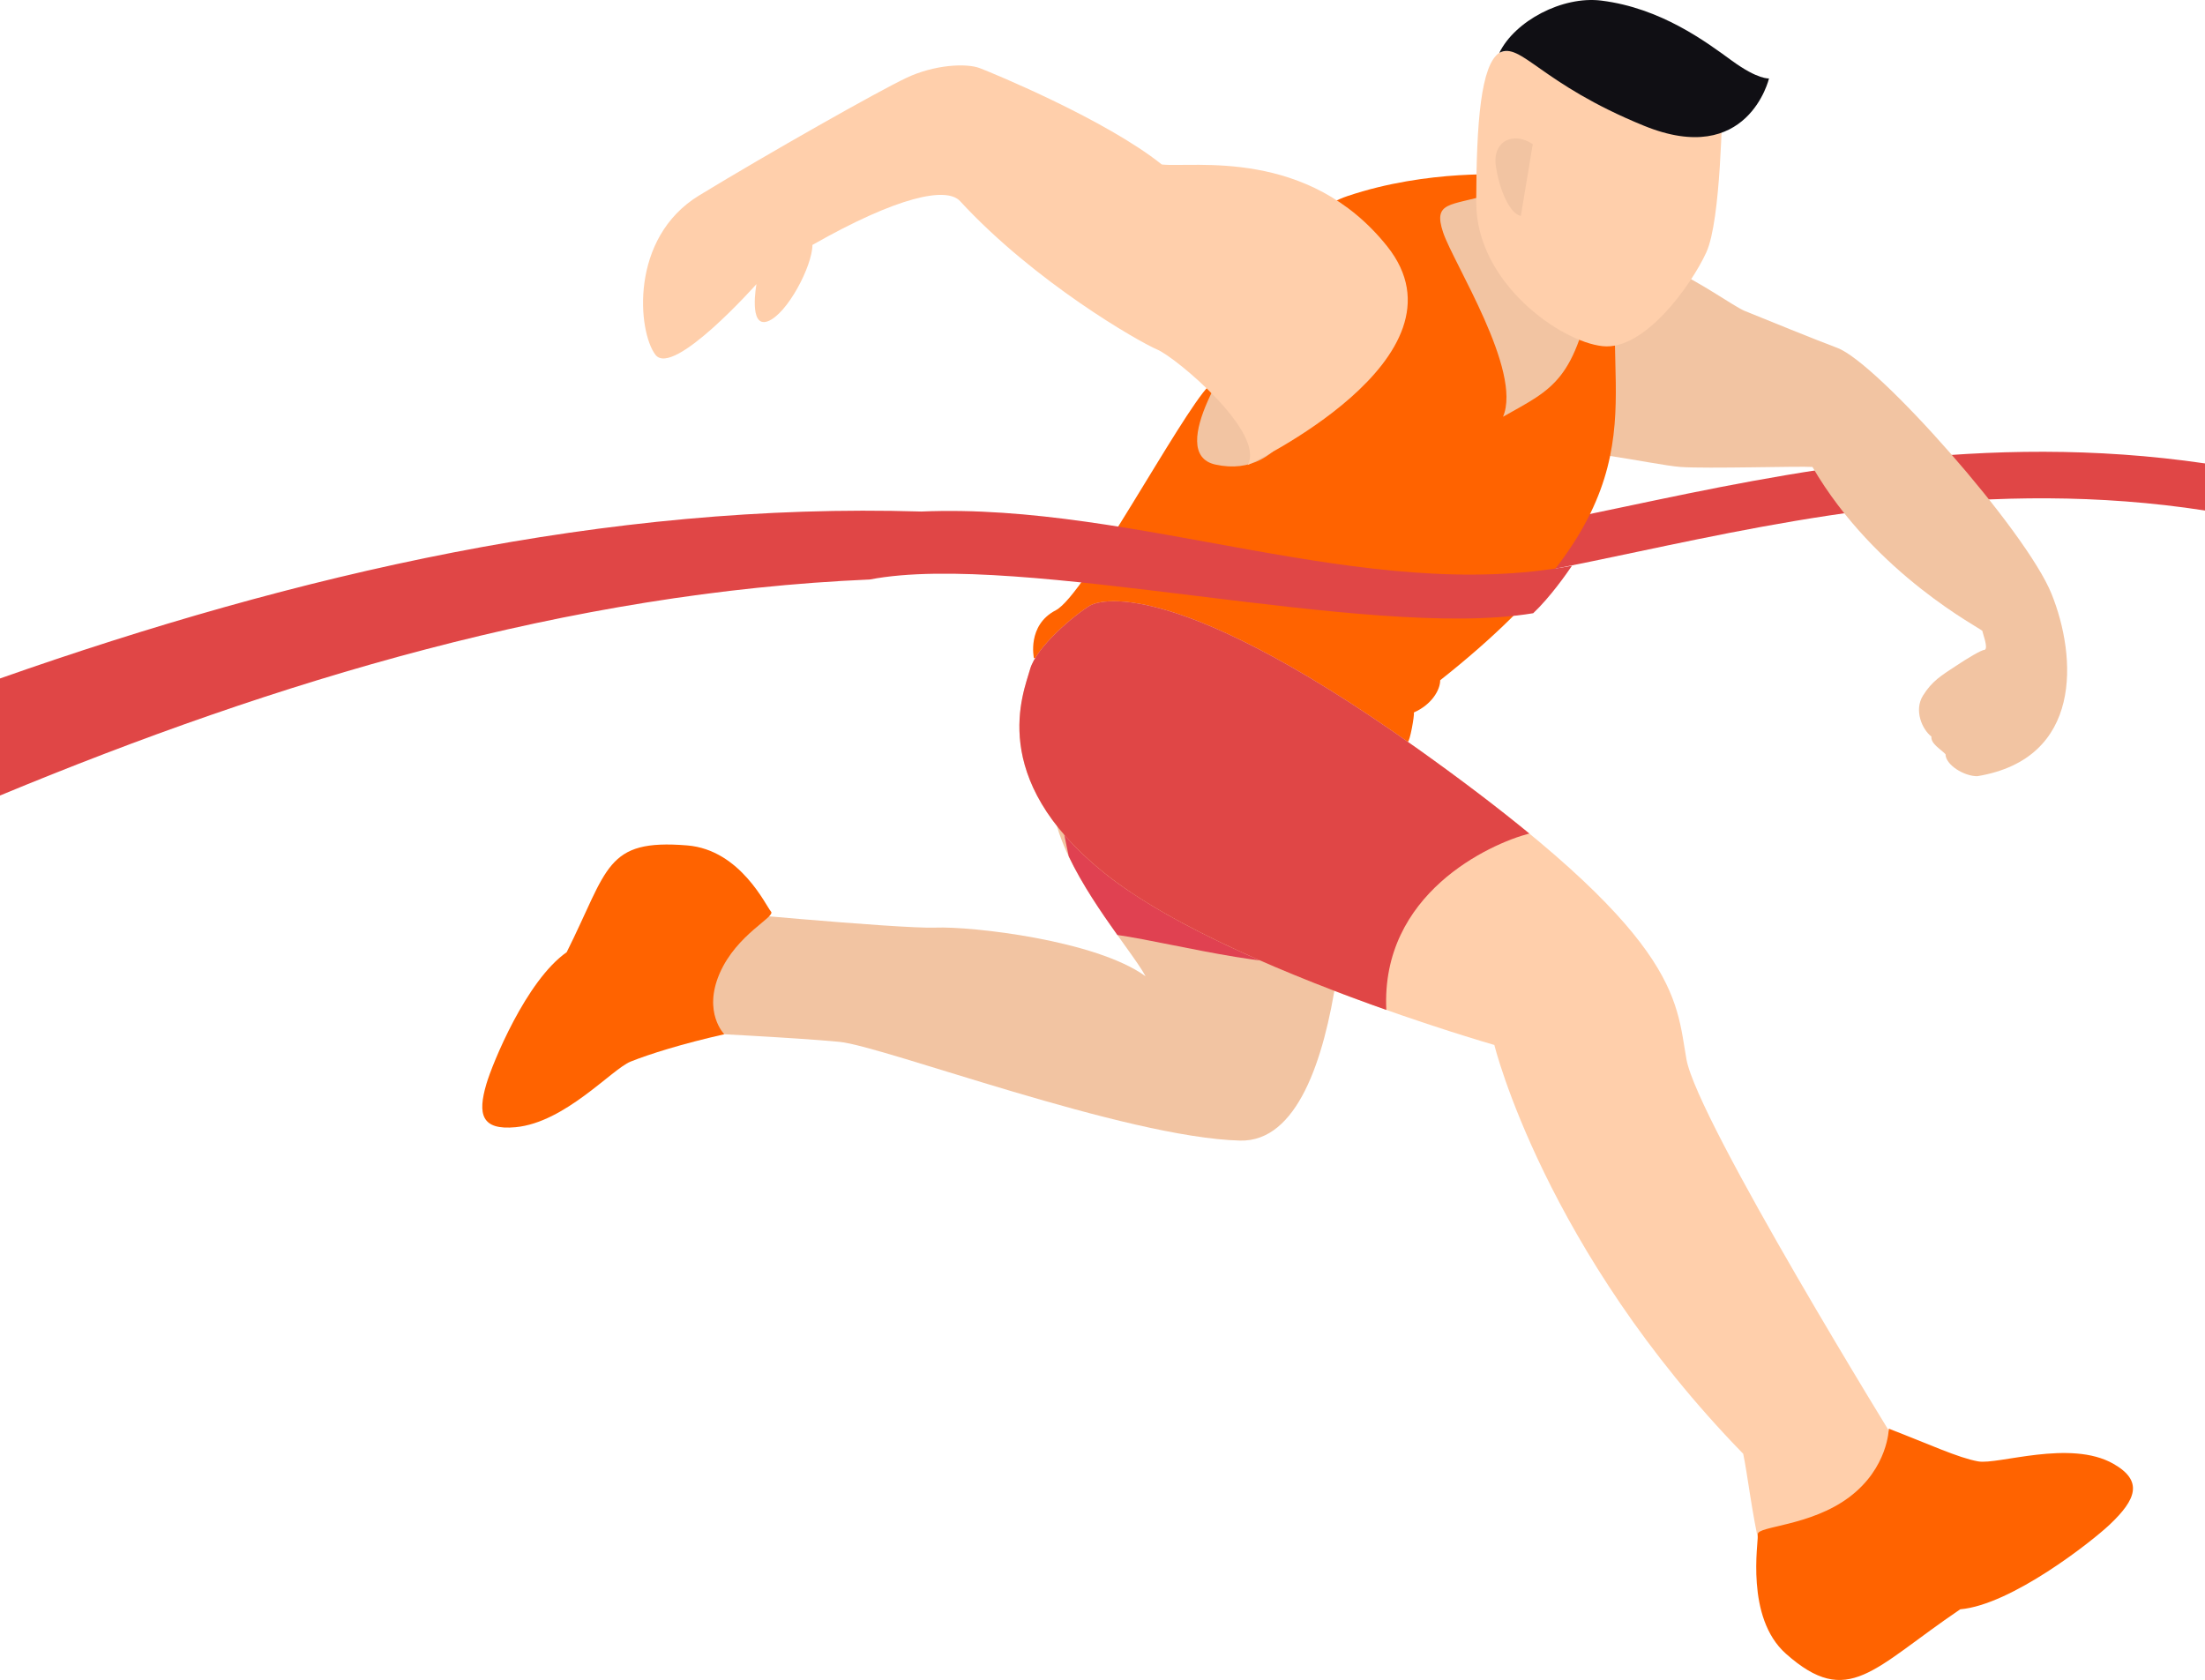   <svg xmlns="http://www.w3.org/2000/svg" x="0px" y="0px" viewBox="0 0 576.416 439.227" style="vertical-align: middle; max-width: 100%; width: 100%;" width="100%">
   <g>
    <g>
     <g>
      <path d="M576.416,121.158c-57.719-8.447-109.609,2.439-151.529,11.285     c-7.887,1.663-15.336,3.235-22.347,4.572l2.752,11.905c7.152-1.365,14.666-2.95,22.622-4.63     c41.285-8.711,92.502-19.477,148.503-10.817V121.158z" fill="rgb(224,70,70)">
      </path>
     </g>
    </g>
    <g>
     <g>
      <path d="M421.052,66.865c2.409,1.004,10.932,1.565,15.918,3.626c6.962,2.877,16.377,9.684,19.097,10.789     c4.669,1.896,18.833,7.668,24.232,9.677c10.571,3.933,49.364,47.833,56.001,64.304s8.236,43.111-19.421,47.676     c-3.503,0-8.297-2.995-8.297-5.76c-1.475-1.475-3.872-2.766-3.688-4.61c-2.397-1.844-4.61-6.822-2.213-10.694     c2.397-3.872,4.978-5.347,8.297-7.56c3.319-2.213,7.007-4.425,7.867-4.425c0.983-0.492-0.615-4.425-0.615-4.917     s-27.963-14.614-44.435-42.885c-3.196-0.246-27.608,0.492-34.491,0c-6.884-0.492-32.13-6.381-35.34-3.196     c-3.21,3.185,0-25.721,0-25.721L421.052,66.865z" fill="rgb(242, 196, 162)">
      </path>
     </g>
     <g>
      <path d="M422.395,78.051c-2.213,30.238,11.664,54.298-45.911,99.796c0,2.581-2.266,6.395-6.876,8.423     c0.184,0.738-1.047,7.657-1.6,7.657c-0.553,0-25.042-11.175-40.938-18.523c-20.552-9.5-56.789-3.319-56.789-3.319     s-1.905-8.604,5.716-12.538c7.621-3.933,32.451-50.889,40.072-58.756c7.621-7.867,15.019-42.394,36.161-49.524     c21.142-7.129,42.246-5.55,42.246-5.55L422.395,78.051z" fill="rgb(255,99,0)">
      </path>
     </g>
     <g>
      <path d="M352.207,212.28c0,0,1.844,86.659-28.026,85.921s-93.297-24.707-104.728-25.813     c-11.432-1.106-38.72-2.431-38.72-2.431v-32.232c0,0,54.208,5.163,63.796,4.794c9.588-0.369,42.039,3.324,54.945,12.725     c-4.056-7.562-23.232-28.95-24.338-45.544C274.03,193.105,352.207,212.28,352.207,212.28z" fill="rgb(242, 196, 162)">
      </path>
     </g>
     <g>
      <path d="M389.042,50.908c-9.834,2.95-14.505,1.721-11.8,9.834s20.759,36.169,15.672,48.216     c13.033-7.398,18.991-9.127,23.908-36.169C421.739,45.746,389.042,50.908,389.042,50.908z" fill="rgb(242, 196, 162)">
      </path>
     </g>
     <g>
      <path d="M189.342,270.401c-11.038,2.492-19.624,5.194-24.509,7.157s-17.111,15.923-30.049,17.142     c-8.934,0.842-9.981-3.351-7.629-11.319c1.572-5.326,10.374-27.004,20.985-34.432c10.928-21.858,10.055-29.666,31.504-27.918     c13.972,1.138,20.638,15.927,21.909,17.305s-8.963,5.891-13.417,16.135C183.683,264.714,189.342,270.401,189.342,270.401z" fill="rgb(255,99,0)">
      </path>
     </g>
     <g>
      <path d="M450.392,25.642c-0.276,2.567-0.457,31.847-4.337,40.331s-16.117,25.713-27.116,24.53     c-10.999-1.183-33.085-16.539-33.038-37.674c0.047-21.135,1.258-35.841,6.052-39.034     C396.747,10.602,450.392,25.642,450.392,25.642z" fill="rgb(255, 207, 171)">
      </path>
     </g>
     <g>
      <path d="M418.64,0.16c15.551,1.954,27.261,10.72,34.121,15.723c6.859,5.003,9.682,4.616,9.682,4.616     s-5.49,23.466-32.672,12.384s-32.127-21.999-37.818-19.087C395.996,5.514,408.394-1.127,418.64,0.16z" fill="rgb(16,15,20)">
      </path>
     </g>
     <g>
      <path d="M400.685,37.69c-5.065-3.411-10.599-0.837-9.644,5.736c0.955,6.573,3.819,12.57,6.529,13.02" fill="rgb(242, 196, 162)">
      </path>
     </g>
     <g>
      <path d="M279.385,223.887l-3.521-16.942c0.794-1.159,2.209-2.027,4.109-2.655l72.116,19.723     c-0.215,7.041-0.742,16.513-1.979,26.335c-10.606,5.162-42.615-3.685-58.016-5.905     C287.853,238.495,282.866,231.216,279.385,223.887z" fill="rgb(224, 65, 81)">
      </path>
     </g>
     <g>
      <g>
       <path d="M284.945,158.318c-3.903,2.368-14.028,10.674-15.692,16.718      c-1.663,6.044-11.341,28.242,19.092,52.934c30.433,24.692,102.295,45.23,102.295,45.23s13.172,53.6,65.058,106.888      c2.176,10.16,4.661,41.441,14.812,43.47c10.151,2.028,25.847-45.286,25.847-45.286s-52.655-85.245-55.497-101.325      s-1.48-32.152-70.065-81.047S284.945,158.318,284.945,158.318z" fill="rgb(255, 207, 171)">
       </path>
      </g>
      <g>
       <path d="M493.762,373.523c10.566,4.06,18.133,7.619,23.358,8.552c5.224,0.932,24.079-5.824,35.376,0.643      c7.802,4.466,5.977,9.302-1.022,15.909c-4.679,4.417-25.674,20.964-39.044,22.118c-22.84,15.464-29.252,26.116-45.577,11.606      c-10.634-9.451-7.176-29.096-7.33-31.236s13.749-2.055,23.91-9.699C493.593,383.772,493.762,373.523,493.762,373.523z" fill="rgb(255,99,0)">
       </path>
      </g>
      <g>
       <path d="M284.945,158.318c0,0,17.264-11.313,85.849,37.582c11.535,8.223,21.051,15.499,28.981,22.021      c-10.495,2.742-38.853,15.789-37.372,46.119c-23.547-8.308-56.052-21.461-74.058-36.07      c-30.432-24.692-20.755-46.89-19.092-52.934C270.917,168.992,281.042,160.686,284.945,158.318z" fill="rgb(224,70,70)">
       </path>
      </g>
     </g>
     <g>
      <path d="M349.816,82.708c-6.322,21.649-13.717,42.764-32.067,38.757     c-13.66-2.983,6.146-30.903,6.146-30.903L349.816,82.708z" fill="rgb(242, 196, 162)">
      </path>
     </g>
     <g>
      <path d="M326.147,121.57c4.798-8.413-18.742-28.107-23.609-30.171     c-4.867-2.064-31.991-17.587-51.567-38.819c-3.541-3.835-16.263-1.239-38.591,11.454c-0.01,5.48-6.58,18.081-11.674,19.965     c-5.095,1.885-2.957-9.717-2.957-9.717s-21.755,24.5-26.394,18.488c-4.639-6.013-6.863-30.557,11.429-41.685     s46.755-27.23,54.145-30.722c7.39-3.492,15.698-3.885,19.199-2.549c3.502,1.336,32.99,13.519,47.581,25.192     c8.329,0.902,38.289-4.46,58.918,21.39C385.902,93.562,326.147,121.57,326.147,121.57z" fill="rgb(255, 207, 171)">
      </path>
     </g>
    </g>
    <g>
     <path d="M240.84,133.738C158.562,131.233,77.235,150.207,0,177.379v30.605    c72.409-30.036,148.747-53.081,227.391-56.48c39.386-7.577,130.085,16.048,173.412,8.819c4.435-4.193,8.763-10.382,10.137-12.415    C356.449,158.079,297.426,131.328,240.84,133.738z" fill="rgb(224,70,70)">
     </path>
    </g>
   </g>
  </svg>
